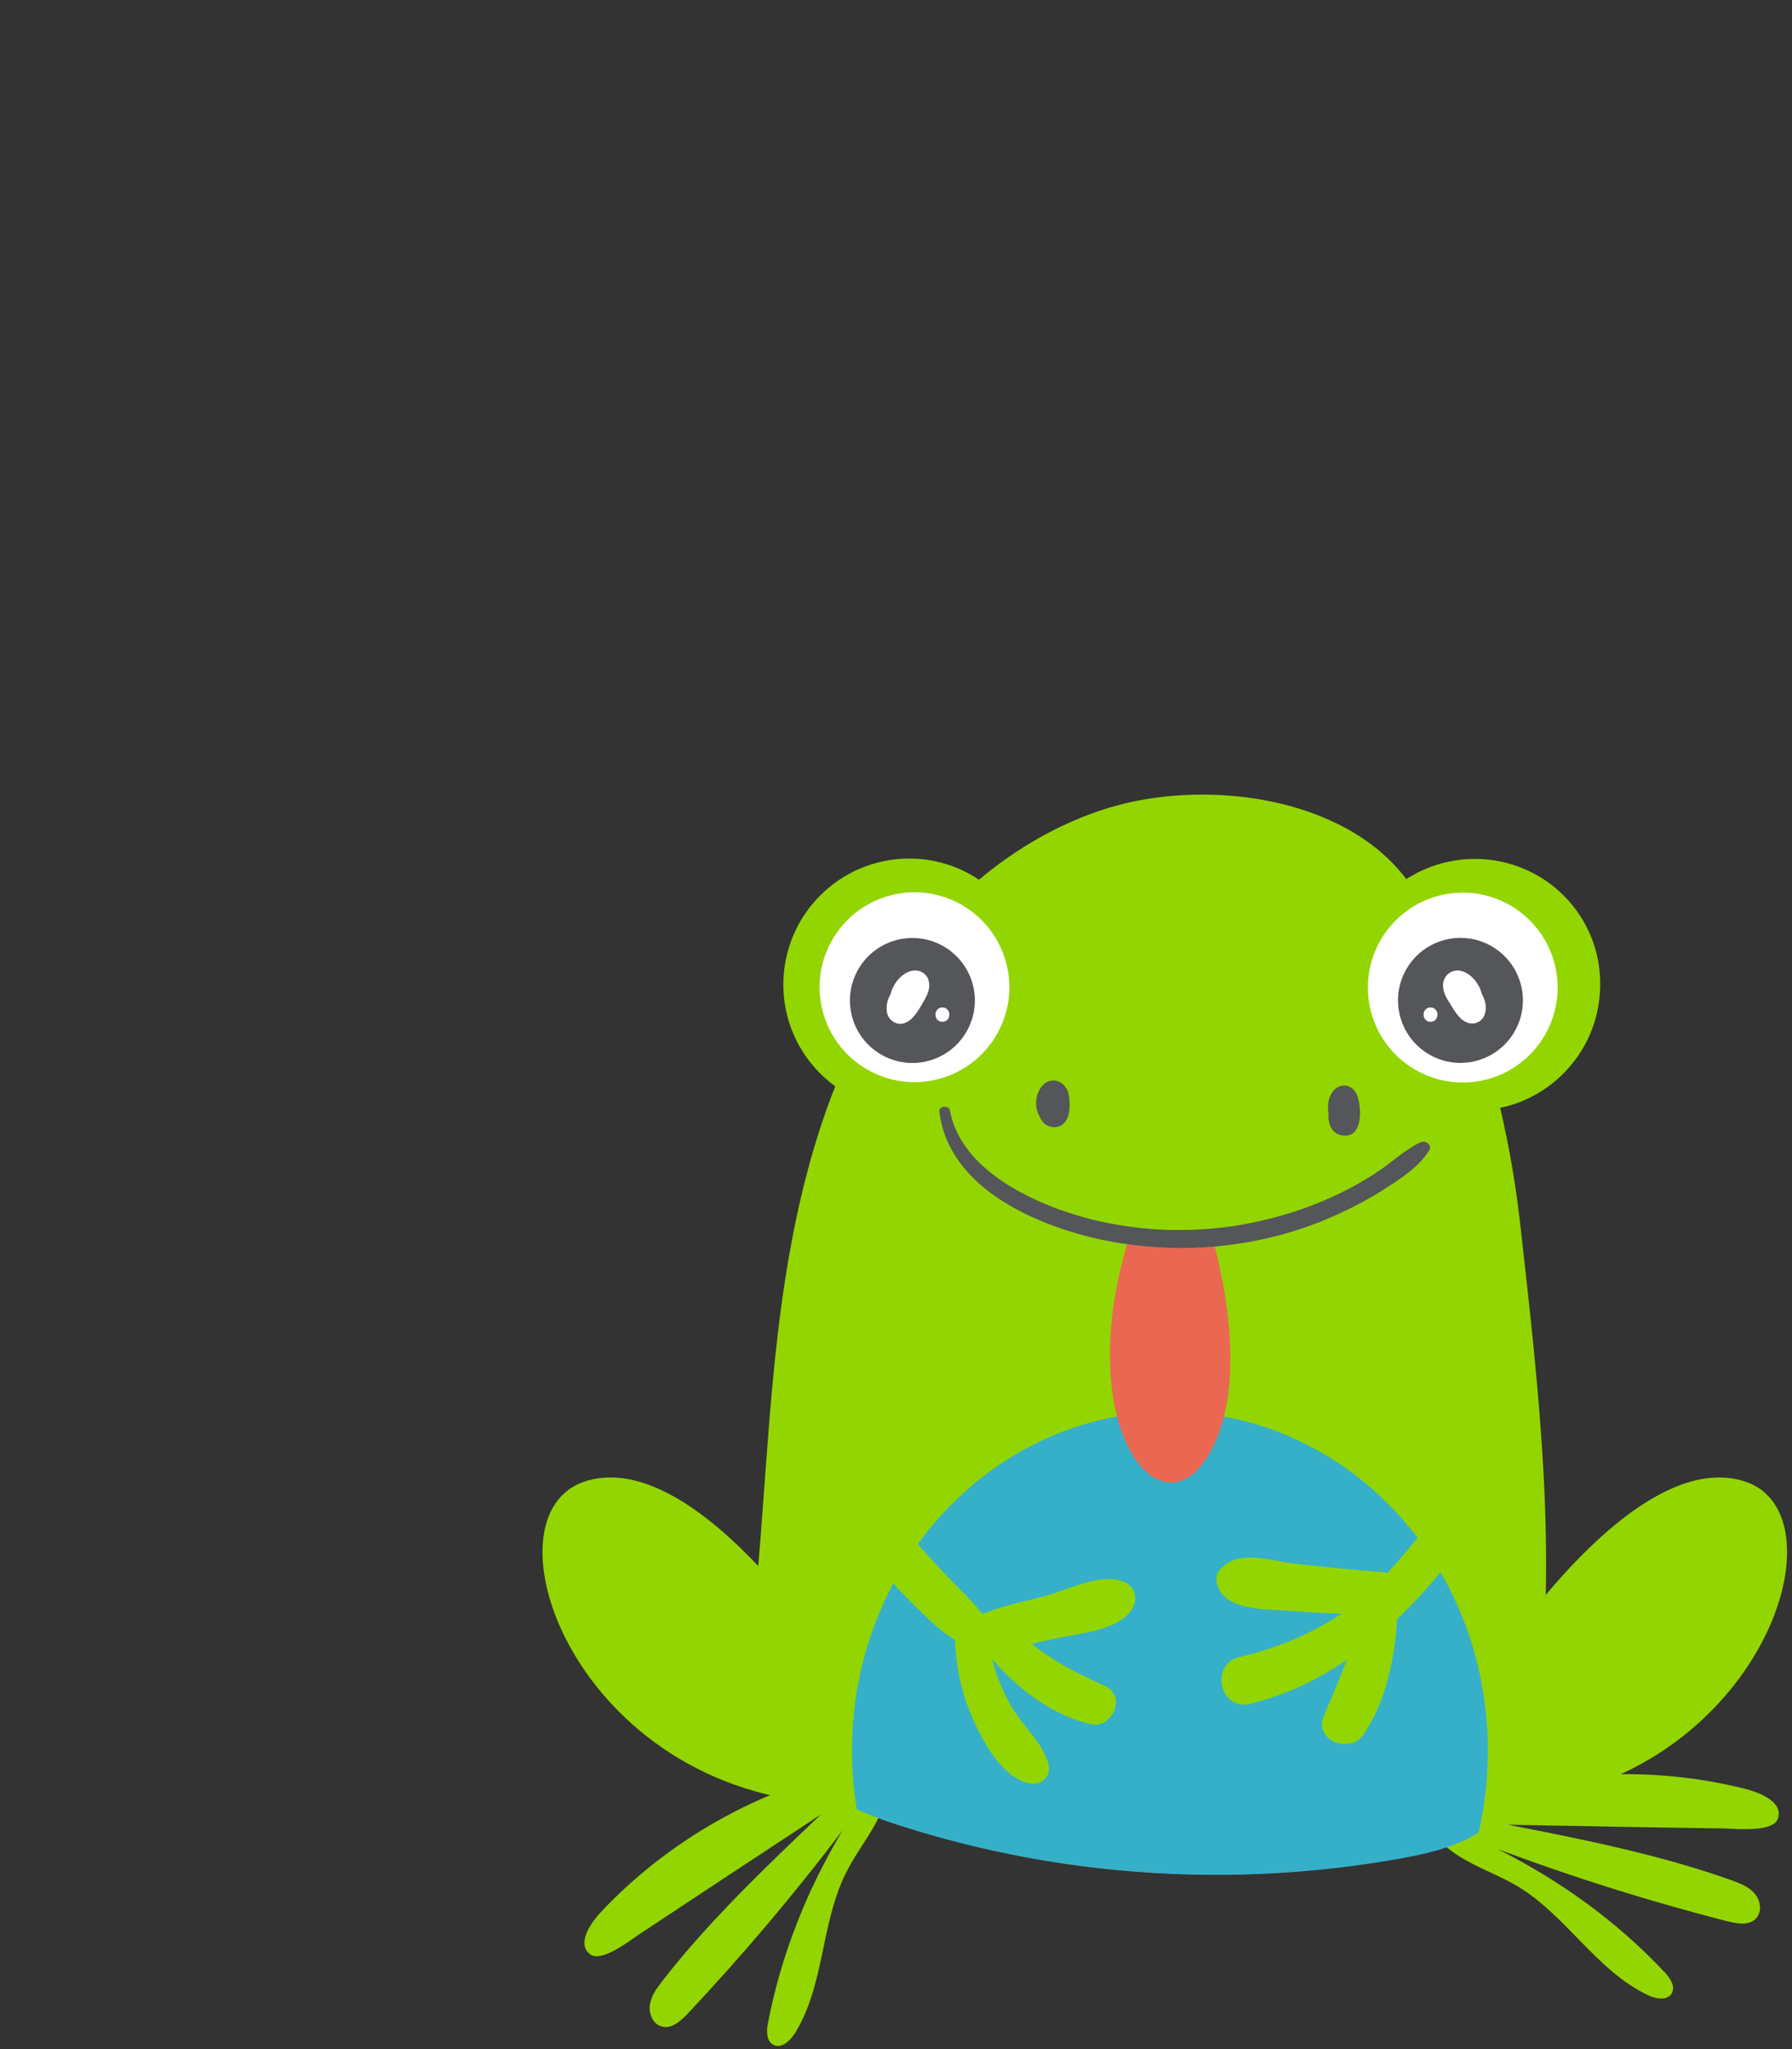 <?xml version="1.0" encoding="utf-8"?>
<!-- Generator: Adobe Illustrator 25.2.3, SVG Export Plug-In . SVG Version: 6.00 Build 0)  -->
<svg version="1.1" id="Layer_1" xmlns="http://www.w3.org/2000/svg" xmlns:xlink="http://www.w3.org/1999/xlink" x="0px" y="0px"
	 viewBox="0 0 525 600" style="enable-background:new 0 0 525 600;" xml:space="preserve">
<rect x="0" y="0" width="525" height="600" fill="#333333" stroke="none"/>
<style type="text/css">
	.st0{fill:#93D500;}
	.st1{fill:#FFFFFF;}
	.st2{fill:#36B0C9;}
	.st3{fill:#54565A;}
	.st4{fill:#EA6852;}
</style>
<g>
	<path class="st0" d="M243.4,485.3c0,0-39.6-61.1-71.5-51.7c-31.9,9.4-3.9,91.3,72.6,94.6S243.4,485.3,243.4,485.3z"/>
	<path class="st0" d="M510.6,433.6c-31.9-9.4-71.5,51.7-71.5,51.7s-77.6,46.2-1.1,42.9S542.5,442.9,510.6,433.6z"/>
	<path class="st0" d="M255,516.8c-29.8,5.6-57.8,20.7-78.7,42.8c-2.3,2.4-7.7,9-3.6,12.5c3.3,2.9,11.8-3.9,14.7-5.8
		c17.7-11.7,35.4-23.4,53.1-35c-16,15.2-32.9,31.3-46.4,48.7c-1.6,2.1-3.3,4.3-3.7,7s0.9,5.7,3.5,6.4c2.8,0.8,5.5-1.6,7.5-3.7
		c16.1-17.1,31.3-35.1,45.5-53.8c-10.5,17.5-18,36.3-21.9,56.4c-0.5,2.4-0.5,5.5,1.7,6.5c2.3,1.1,4.7-1.2,6.1-3.3
		c8.8-14,7.6-32.2,15-47c2.5-5.1,6-9.6,8.7-14.5c2.7-5,4.7-10.6,3.8-16.2C259.1,517.2,256.3,516.6,255,516.8z"/>
	<path class="st0" d="M511.3,523.8c-29.4-7.4-61.2-5.2-89.4,6c-1.2,0.5-3.2,2.5-4,3.5c2.3,5.2,7,8.9,11.9,11.6
		c4.9,2.7,10.3,4.7,15.1,7.6c14.1,8.6,22.9,24.6,37.9,31.7c2.3,1.1,5.5,1.7,6.9-0.4c1.3-2.1-0.4-4.6-2.1-6.4
		c-14-14.9-30.5-26.7-48.7-35.9c22,8.2,44.5,15.3,67.3,21.1c2.8,0.7,6.3,1.3,8.3-0.9c1.8-2,1.3-5.3-0.5-7.3c-1.7-2-4.4-3-6.9-3.9
		c-20.7-7.4-43.7-12-65.3-16.2c21.2,0.4,42.4,0.8,63.6,1.1c3.5,0.1,14.3,1.2,15.5-3C522.6,527.3,514.5,524.6,511.3,523.8z"/>
	<path class="st0" d="M432.1,251.5c-7.4,0-14.3,2.2-20.1,5.9c-18.7-24.7-59.8-29.4-87.7-20.7c-13.8,4.3-26.4,11.6-37.5,20.9
		c-5.8-3.9-12.8-6.2-20.4-6.2c-20.4,0-36.9,16.5-36.9,36.9c0,12.3,6,23.1,15.2,29.8c-7.2,18.1-11.7,37.4-14.7,56.7
		c-4.5,29.1-5.6,58.5-8.2,87.8c-1.5,17-3.1,35.6,6.4,49.8c8.1,12,22.3,18,36.1,22.3c46.8,14.9,97.3,18.1,145.7,9.4
		c10.9-2,22.3-4.9,29.8-13.1c6.7-7.4,8.9-17.8,10.3-27.7c6.4-47.1,0.8-95.6-4.5-142.9c-1.3-12.1-3.3-24.1-6.1-36
		c16.7-3.5,29.3-18.3,29.3-36.1C469,268,452.5,251.5,432.1,251.5z"/>
	
		<ellipse transform="matrix(0.973 -0.23 0.23 0.973 -59.268 69.288)" class="st1" cx="267.9" cy="289.2" rx="27.8" ry="27.8"/>
	
		<ellipse transform="matrix(0.707 -0.707 0.707 0.707 -78.944 387.727)" class="st1" cx="428.6" cy="289.2" rx="27.8" ry="27.8"/>
	<path class="st2" d="M342.8,413.4c-51.5,0-93.2,44.4-93.2,99.2c0,5.9,0.5,11.6,1.4,17.2c4.4,1.9,9,3.6,13.5,5
		c46.8,14.9,97.3,18.1,145.7,9.4c8-1.4,16.3-3.4,23-7.6c1.8-7.7,2.7-15.7,2.7-23.9C436,457.8,394.3,413.4,342.8,413.4z"/>
	<path class="st3" d="M305.3,318c-1.9,2.2-2.4,6.1-0.8,8.7c0.1,0.3,0.2,0.6,0.4,0.9c0.8,1.7,2.7,2.7,4.6,2.4
		c4.2-0.7,4.2-6.3,3.6-9.6C312.3,316.7,308.1,314.8,305.3,318z"/>
	<path class="st3" d="M396,318.6c-1.6-1.2-3.7-0.9-5.1,0.5c-1.7,1.8-2.1,4.3-1.7,6.7c-0.2,3,0.7,6.3,4.3,6.7
		c4.8,0.5,5.3-5.3,4.8-8.7C398.1,321.9,397.6,319.7,396,318.6z"/>
	<g>
		
			<ellipse transform="matrix(0.973 -0.23 0.23 0.973 -60.191 69.246)" class="st3" cx="267.3" cy="293.1" rx="18.3" ry="18.3"/>
		<path class="st1" d="M267.5,284.2c-3,0.4-5.8,3.6-6.6,6.9c-1,1.8-1.4,3.7-1,5.6c0.6,2.2,2.8,3.6,5,2.9c2.4-0.7,4-3.5,5.2-5.5
			c1.1-1.9,2.4-4,2.1-6.2C272,285.5,269.9,283.9,267.5,284.2z"/>
		<path class="st1" d="M276.1,295c-2.7,0-2.7,4.2,0,4.2C278.8,299.2,278.8,295,276.1,295z"/>
	</g>
	<g>
		
			<ellipse transform="matrix(0.973 -0.23 0.23 0.973 -55.893 106.155)" class="st3" cx="427.9" cy="293.1" rx="18.3" ry="18.3"/>
		<path class="st1" d="M427.6,284.2c-2.4-0.3-4.4,1.3-4.8,3.6c-0.3,2.3,0.9,4.4,2.1,6.2c1.2,2,2.8,4.8,5.2,5.5
			c2.2,0.7,4.5-0.6,5-2.9c0.5-1.9,0-3.8-1-5.6C433.4,287.9,430.7,284.7,427.6,284.2z"/>
		<path class="st1" d="M419.1,295c-2.7,0-2.7,4.2,0,4.2C421.8,299.2,421.8,295,419.1,295z"/>
	</g>
	<path class="st0" d="M435.1,420.9c-5.8,10.1-12.2,19.8-19.4,28.9c-2.9,3.7-6.1,7.3-9.2,10.8c-0.3-0.1-0.7-0.1-1-0.2
		c-8.9-0.7-17.8-1.6-26.7-2.6c-7.3-0.9-16.4-4.4-21.7,2.2c-1.1,1.4-0.8,3.4-0.2,4.8c2.9,7.1,14.8,6.3,21.2,6.9
		c5,0.4,9.9,0.7,14.9,0.8c-9.1,6.1-19.1,10.2-29.9,12.7c-8.8,2.1-5.7,15.9,3.1,13.7c10.3-2.5,19.9-7,28.4-12.9
		c-2.1,5.6-4.5,11-6.8,16.6c-2.9,7,7.6,11.1,11.6,5.4c6.6-9.7,9.2-22.3,9.9-33.8c0,0,0-0.1,0-0.1c5.4-5.1,10.3-10.7,15-16.5
		c5.9-7.3,11.4-15,16.3-23C443.8,429.7,436.2,418.9,435.1,420.9z"/>
	<path class="st0" d="M323.8,493.7c-7.9-3.6-15.1-7.1-21.5-12.4c2.7-0.6,5.3-1.2,7.8-1.7c6.5-1.4,16.9-2.2,21.1-7.8
		c2.5-3.2,1.6-7.4-2.4-8.8c-6.6-2.3-15.7,2.4-22.2,4.2c-6.2,1.7-12.8,3-18.8,5.4c-2.4-3.2-5.4-6-8.3-9c-4.7-4.8-9.3-9.8-13.6-15
		c-8.6-10.4-16.1-21.9-22.4-33.9c-12.6-23.8,2,29.1,10.8,40.1c4.4,5.5,9,10.8,14.1,15.8c3.4,3.3,7.2,7.1,11.4,9.6c0,0,0,0.1,0,0.1
		c0.3,8.5,2.2,16.6,5.8,24.3c3.1,6.6,8.4,16.1,16.2,17.6c3.3,0.7,6.2-2.1,5.4-5.5c-1.6-6.4-7.8-11.5-11-17.2
		c-2.5-4.3-4.3-8.9-5.5-13.7c7.5,8.8,17.4,16.3,28.6,19C325.6,506.6,330.3,496.7,323.8,493.7z"/>
	<g>
		<path class="st4" d="M330.2,364.3c-15.7,53.4,9.1,84.6,23.2,62.8c12.1-18.6,5.7-49.7,2.5-62.1
			C347.4,365.8,338.7,365.5,330.2,364.3z"/>
		<path class="st3" d="M416.1,334.5c-4.6,2.2-8.5,6-12.8,8.8c-4.2,2.8-8.7,5.2-13.3,7.3c-9.3,4.2-19.2,7-29.2,8.5
			c-2.1,0.3-4.2,0.5-6.4,0.7c-7.5,0.6-15.1,0.5-22.6-0.5c-10.8-1.4-21.4-4.4-31.1-9.3c-10.1-5.1-20.2-13.1-22.4-24.8
			c-0.3-1.7-3.4-1.4-3.1,0.4c2.8,22.3,28.2,33.2,47.5,37.4c2.5,0.5,5,1,7.5,1.3c8.5,1.2,17.1,1.5,25.7,0.7c11-1,21.8-3.5,32-7.7
			c5.8-2.4,11.4-5.2,16.7-8.5c4.9-3.1,10.9-6.8,14-11.8C419.8,335.4,417.7,333.7,416.1,334.5z"/>
	</g>
</g>
</svg>
